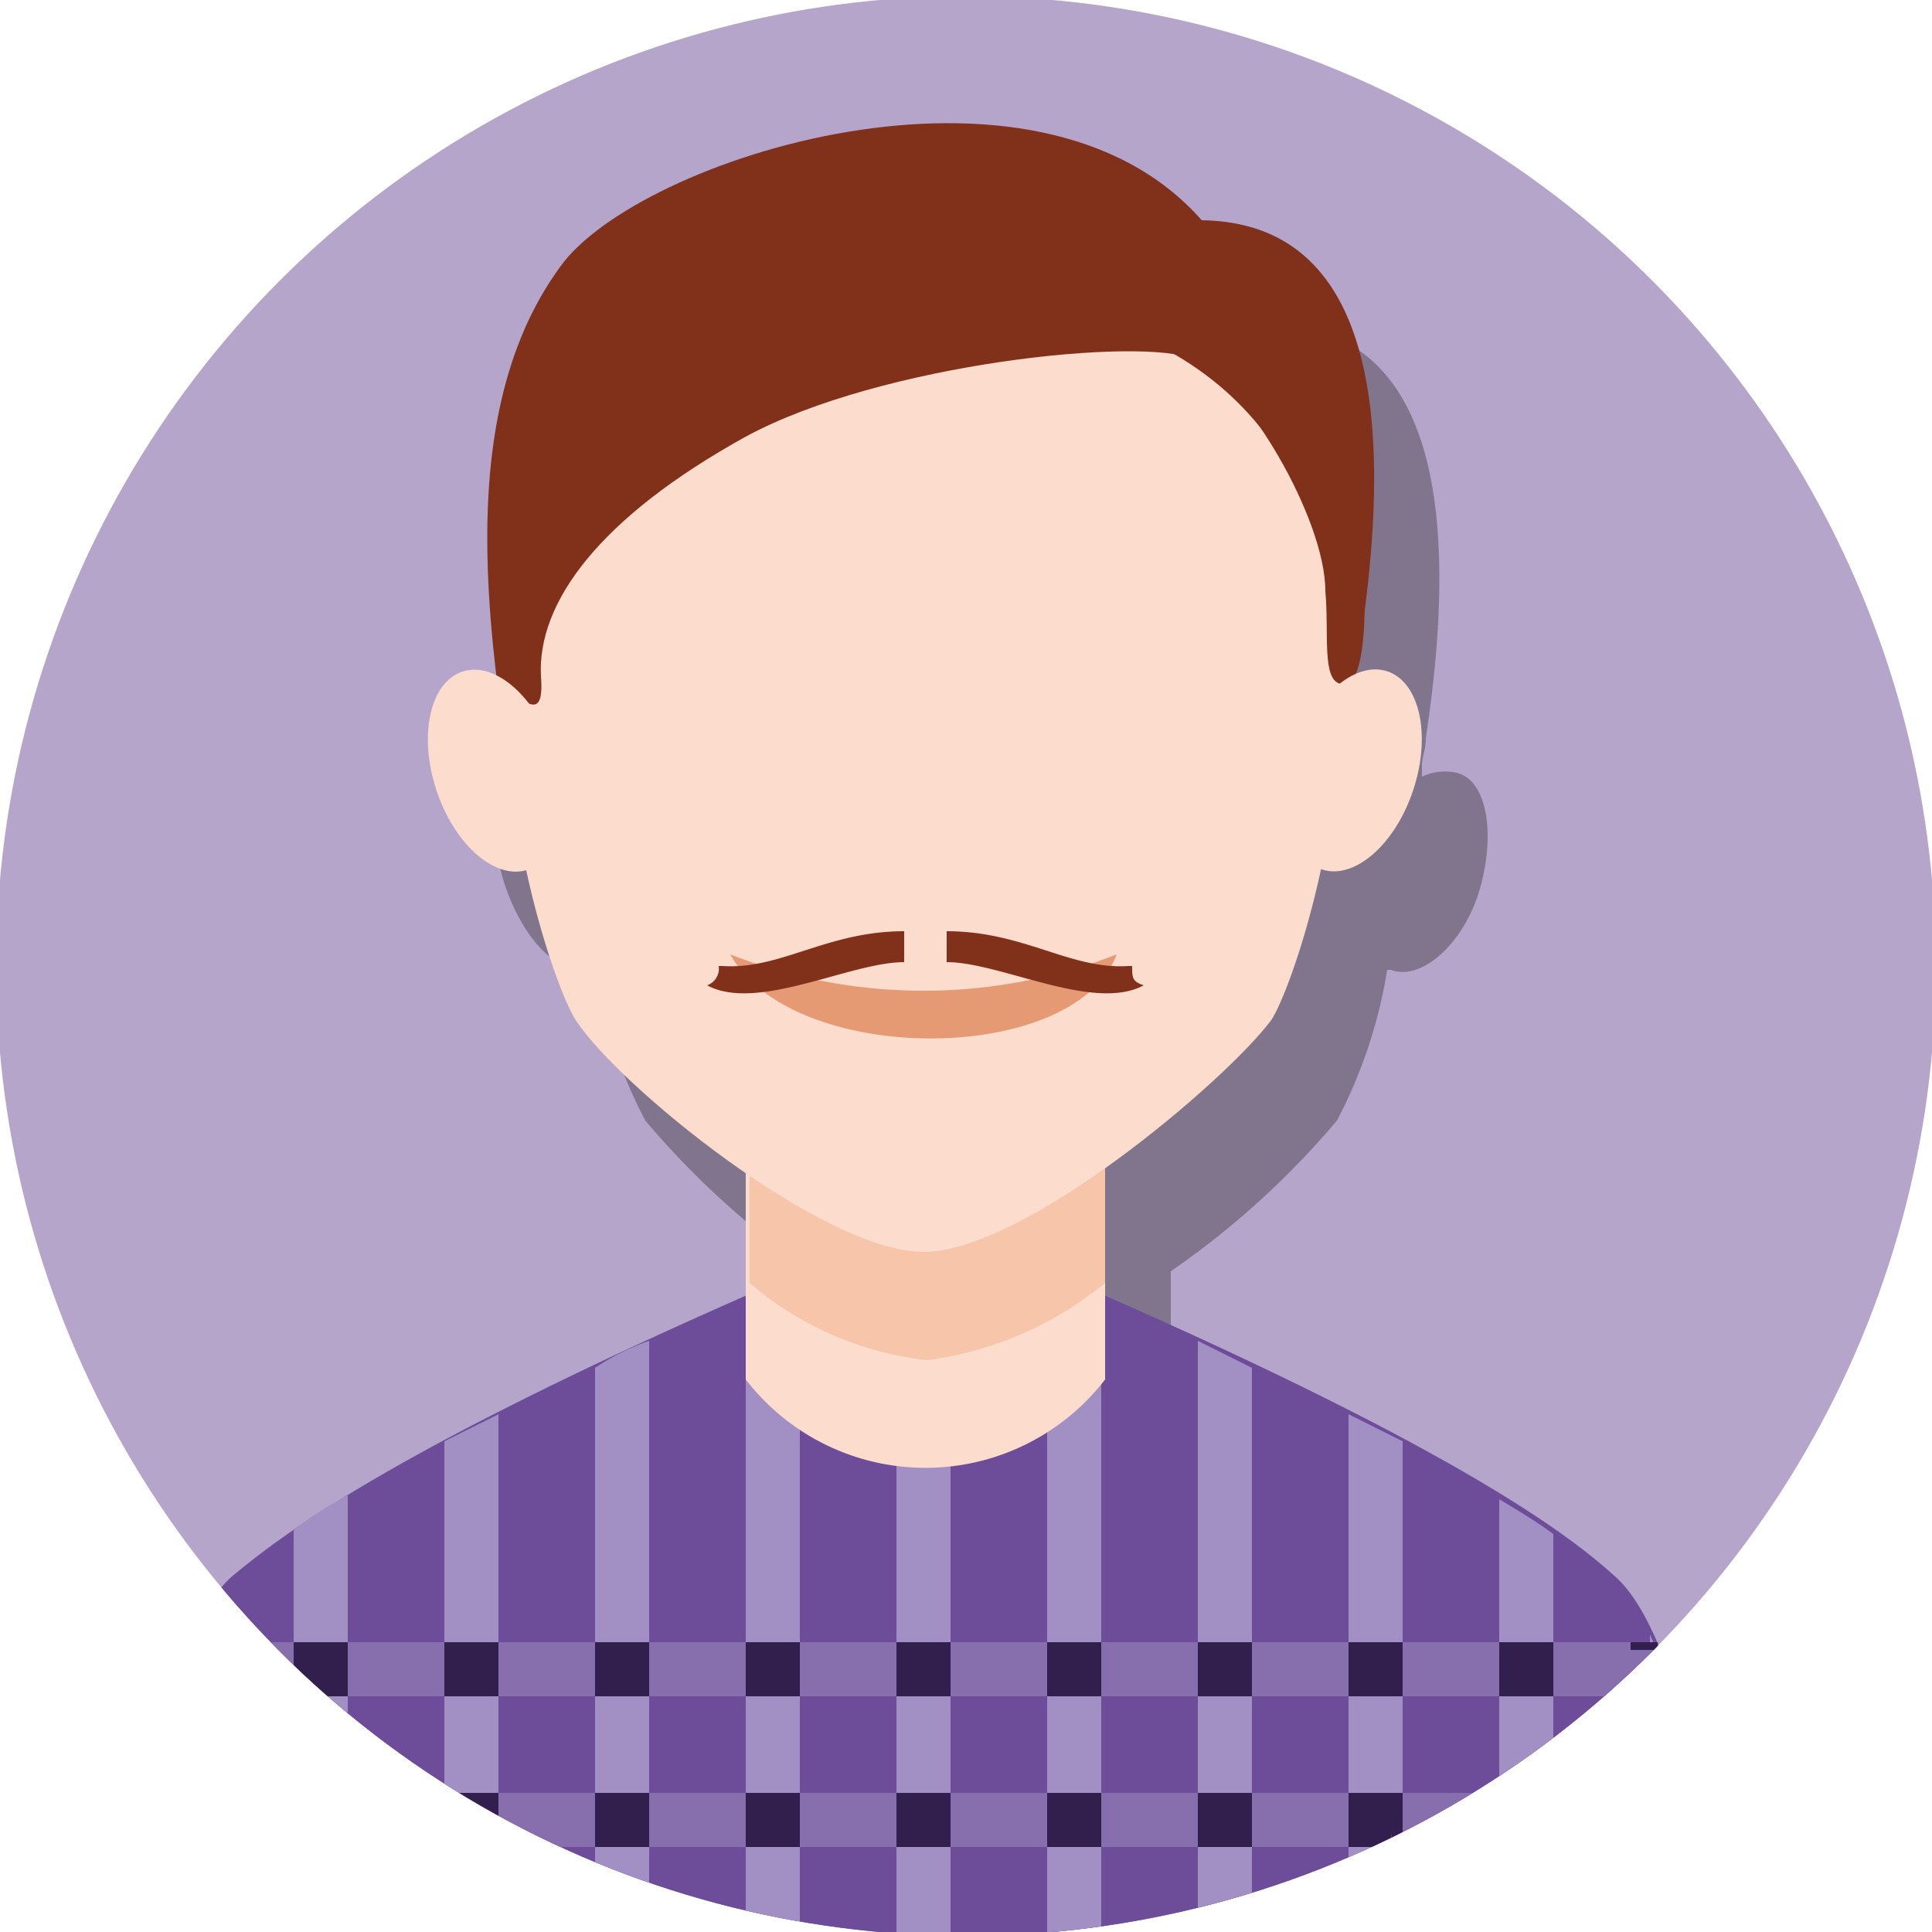 <svg id="Layer_1" data-name="Layer 1" xmlns="http://www.w3.org/2000/svg" xmlns:xlink="http://www.w3.org/1999/xlink" viewBox="0 0 50 50"><defs><style>.cls-1{fill:none;}.cls-2,.cls-6{fill:#6d4d99;}.cls-2,.cls-4{isolation:isolate;}.cls-2{opacity:0.5;}.cls-3{clip-path:url(#clip-path);}.cls-4{fill:#1d1d1b;opacity:0.35;}.cls-10,.cls-11,.cls-12,.cls-13,.cls-4,.cls-5,.cls-6,.cls-7,.cls-8,.cls-9{fill-rule:evenodd;}.cls-5{fill:#81301a;}.cls-7{fill:#a290c4;}.cls-8{fill:#876ead;}.cls-9{fill:#321f4d;}.cls-10{fill:#9d3621;}.cls-11,.cls-14{fill:#fcdccc;}.cls-12{fill:#f6c5aa;}.cls-13{fill:#e69a73;}</style><clipPath id="clip-path"><circle class="cls-1" cx="25" cy="25" r="25.1"/></clipPath></defs><circle class="cls-2" cx="25" cy="25" r="25.1"/><g class="cls-3"><path class="cls-4" d="M45.7,49.1h0l-.3-1.3a3,3,0,0,1-.2-1c0-.1-.1-.2-.1-.3l-.3-1v-.1c0-.1-.1-.1-.1-.2V45c0-.1-.1-.1-.1-.2v-.1a5.65,5.65,0,0,0-.9-1.4,9.19,9.19,0,0,0-1.6-1.2H42a2.19,2.19,0,0,0-.5-.3l-.1-.1a4.35,4.35,0,0,0-.7-.4h-.1l-2.5-1.4c-.1,0-.1-.1-.2-.1-.3-.2-.7-.3-1-.5-.1,0-.1-.1-.2-.1-.7-.4-1.6-.8-2.5-1.2-.1-.1-.3-.1-.4-.2s-.5-.2-.7-.3-.2-.1-.3-.1l-2.5-1.1V32.9A21.8,21.8,0,0,0,34.6,29a12.7,12.7,0,0,0,1.3-3.9H36c.8.3,1.9-.7,2.3-2.1s.2-2.8-.6-3a1.41,1.41,0,0,0-.9.1v-.3c0-.2.1-.4.1-.7.7-4.6.8-10.7-4.1-10.7C28.6,3.5,18.3,6.8,16.2,9.6s-2.1,6.8-1.7,10.5a1.18,1.18,0,0,0-.8-.1c-.8.3-1.1,1.6-.6,3s1.4,2.3,2.3,2.1A12.7,12.7,0,0,0,16.7,29,21.8,21.8,0,0,0,21,32.9v3.4c-.9.4-1.7.8-2.5,1.1a.35.35,0,0,0-.2.1c-.2.1-.5.2-.7.3s-.3.2-.5.2c-.9.4-1.7.8-2.5,1.2-.1,0-.1.1-.2.1a10.91,10.91,0,0,0-1.1.6l-.1.1c-1,.5-1.8,1-2.5,1.4a5.74,5.74,0,0,1-.7.4c-.1,0-.1.1-.2.1a1.38,1.38,0,0,0-.4.3H9.3c-.7.5-1.2.9-1.6,1.2a3.77,3.77,0,0,0-.9,1.4v.1c0,.1-.1.1-.1.2v.4l-.1.2c0,.1-.1.1-.1.2-.1.3-.2.7-.3,1a.37.37,0,0,1-.1.3,3,3,0,0,0-.2,1l-.3,1.2v.1A22.11,22.11,0,0,0,5.1,52l-.3,1.4c-.1.5-.2.9-.3,1.3H46.9C46.4,52.6,46.1,50.8,45.7,49.1Z"/><path class="cls-5" d="M15.2,16.3c-.9,1.1-1.5,2-1.7,5.6-.7-4.5-2-10.9,1-15,2-2.8,12.3-6.1,16.6-1.2,7.1.1,3.7,12.8,3.3,15.3-.3-5.8-3.4-5.1-4.9-9.4-2.2,1.6-6.5,4.3-14.3,4.7Z"/><path id="I" class="cls-6" d="M19.6,33.4C10,37.6,7.2,39.8,6,40.8,4.3,42.3,3.3,48.1,2.3,53H45.5c-1-4.9-2-10.7-3.7-12.2-1.1-1-3.9-3.2-13.5-7.4Z"/><path class="cls-7" d="M12.9,36.6V53.1H11.5V37.3Zm6.7-3.2-.3.1V53h1.4V33.4Zm-2.8,1.3a6.11,6.11,0,0,0-1.4.7V53.1h1.4ZM9,38.7a8.51,8.51,0,0,0-1.4.9V53H9V38.7ZM5.1,42.2a24.13,24.13,0,0,0-1.4,4.3V53H5.1ZM23.2,53.1h1.4V33.5H23.2Zm3.9,0h1.4V33.6l-.2-.1H27.1Zm3.9,0h1.4V35.4L31,34.7Zm3.9,0h1.4V37.3l-1.4-.7Zm3.9,0h1.4V39.7c-.4-.3-.9-.6-1.4-.9V53.1Zm3.9,0h1.4V46.6a24.13,24.13,0,0,0-1.4-4.3Z"/><path class="cls-8" d="M4.9,42.5h38a5.78,5.78,0,0,1,.5,1.4H4.4C4.6,43.4,4.7,42.9,4.9,42.5ZM3.7,46.4H44.1l.3,1.4H3.4Zm-.9,3.9H44.9l.3,1.4H2.5Z"/><path class="cls-9" d="M4.9,42.5H5v1.4H4.4l.1-.2v-.5Zm2.7,0H9v1.4H7.6Zm3.9,0h1.4v1.4H11.5Zm3.9,0h1.4v1.4H15.4Zm3.9,0h1.4v1.4H19.3Zm3.9,0h1.4v1.4H23.2Zm3.9,0h1.4v1.4H27.1Zm3.9,0h1.4v1.4H31Zm3.9,0h1.4v1.4H34.9Zm3.9,0h1.4v1.4H38.8Zm3.9,0h.2v.2h-.7v-.2Zm-39,3.9H5.1v1.4H3.7Zm3.9,0H9v1.4H7.6Zm3.9,0h1.4v1.4H11.5Zm3.9,0h1.4v1.4H15.4Zm3.9,0h1.4v1.4H19.3Zm3.9,0h1.4v1.4H23.2Zm3.9,0h1.4v1.4H27.1Zm3.9,0h1.4v1.4H31Zm3.9,0h1.4v1.4H34.9Zm3.9,0h1.4v1.4H38.8Zm3.9,0h1.4v1.3H42.7Zm-39,3.9H5.1v1.4H3.7Zm3.9,0H9v1.4H7.6Zm3.9,0h1.4v1.4H11.5Zm3.9,0h1.4v1.4H15.4Zm3.9,0h1.4v1.4H19.3Zm3.9,0h1.4v1.4H23.2Zm3.9,0h1.4v1.4H27.1Zm3.9,0h1.4v1.4H31Zm3.9,0h1.4v1.4H34.9Zm3.9,0h1.4v1.4H38.8Zm3.9,0h1.4v1.4H42.7Z"/><path class="cls-10" d="M11.1,53.1h.7V47.4Zm25.6,0H36V47.4Z"/><path id="J" class="cls-11" d="M28.6,25.1V35.7a5.87,5.87,0,0,1-9.3,0V25.1C19.3,19.4,28.6,19.4,28.6,25.1Z"/><path class="cls-12" d="M28.6,26.1v7.1a9.09,9.09,0,0,1-4.6,2,8.46,8.46,0,0,1-4.6-2V26.1C19.3,20.4,28.6,20.4,28.6,26.1Z"/><path class="cls-11" d="M23.9,7.7c-15.6,0-10,17.2-9,18.7,1.1,1.7,6.4,6,9,6s7.8-4.4,9-6C33.9,24.9,39.5,7.7,23.9,7.7Z"/><path class="cls-13" d="M18.9,24.7a13.77,13.77,0,0,0,10,0C27.8,27.6,20.5,27.6,18.9,24.7Z"/><path class="cls-5" d="M34.3,15.3c0-1.9-2.1-5.4-3.4-6s-8.1.1-11.6,2c-3.8,2.1-5.4,4.3-5.3,6.2.1,1.3-.5.5-.9.4-.1-1.9,0-5.9.6-7.6.6-1.9,5.5-3,10.9-2.9s7.4.8,9.3,1.9c1.3.8,2,8.8.8,8.4-.5-.1-.3-1.3-.4-2.4Z"/><ellipse class="cls-14" cx="12.81" cy="19.94" rx="1.6" ry="2.7" transform="translate(-5.59 5.01) rotate(-18.22)"/><ellipse class="cls-14" cx="35.06" cy="19.94" rx="2.7" ry="1.6" transform="translate(5.15 47) rotate(-71.77)"/><path class="cls-5" d="M29.6,25.5c-1.3.7-3.7-.6-5.1-.6v-.8c2,0,3.2,1,4.7.9h.1c0,.3,0,.4.3.5Zm-11.3,0c1.3.7,3.7-.6,5.1-.6v-.8c-2,0-3.2,1-4.7.9h-.1a.46.46,0,0,1-.3.5Z"/></g></svg>